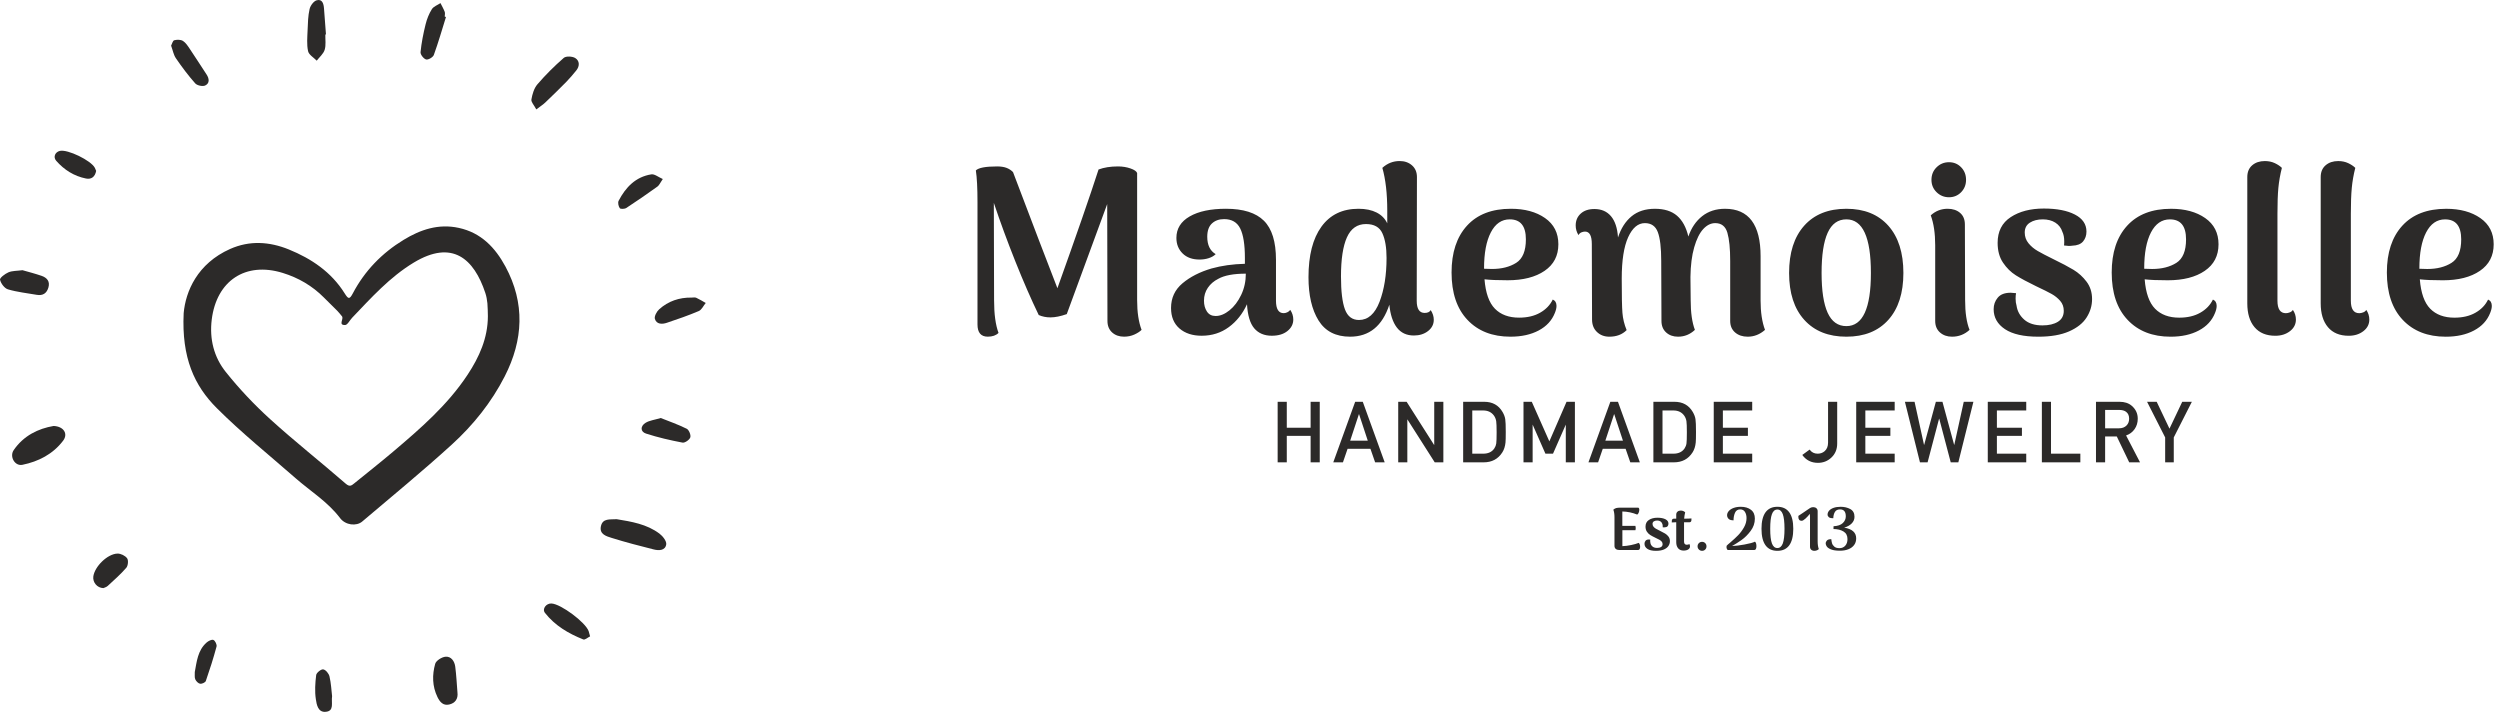<?xml version="1.0" encoding="UTF-8" standalone="no"?>
<svg xmlns="http://www.w3.org/2000/svg" xmlns:xlink="http://www.w3.org/1999/xlink" xmlns:serif="http://www.serif.com/" width="100%" height="100%" viewBox="0 0 295 84" version="1.1" xml:space="preserve" style="fill-rule:evenodd;clip-rule:evenodd;stroke-linejoin:round;stroke-miterlimit:2;">
  <g>
    <path d="M57.57,37.328c-0.018,-0.512 -0.007,-1.027 -0.057,-1.537c-0.043,-0.414 -0.113,-0.834 -0.246,-1.226c-1.342,-4.036 -3.894,-6.332 -8.448,-3.576c-2.831,1.713 -5.01,4.146 -7.262,6.502c-0.284,0.296 -0.547,0.854 -0.834,0.862c-0.858,0.025 -0.112,-0.723 -0.374,-1.035c-0.182,-0.214 -0.348,-0.438 -0.543,-0.636c-0.525,-0.531 -1.063,-1.046 -1.588,-1.575c-1.371,-1.383 -3.013,-2.334 -4.858,-2.902c-4.393,-1.354 -7.806,0.921 -8.375,5.501c-0.284,2.295 0.255,4.428 1.649,6.176c1.589,1.988 3.358,3.865 5.242,5.575c2.894,2.63 5.97,5.054 8.921,7.618c0.474,0.414 0.692,0.214 1.015,-0.047c1.519,-1.235 3.056,-2.443 4.551,-3.709c3.236,-2.742 6.449,-5.518 8.815,-9.104c1.378,-2.09 2.381,-4.317 2.392,-6.887m-35.896,-0.378c0.229,-2.56 1.611,-5.849 5.481,-7.572c2.304,-1.025 4.644,-0.868 6.922,0.056c2.68,1.089 5.026,2.675 6.592,5.181c0.435,0.695 0.574,0.744 0.97,-0.006c1.4,-2.657 3.435,-4.75 5.989,-6.305c1.989,-1.21 4.11,-1.935 6.508,-1.413c2.643,0.572 4.301,2.328 5.509,4.565c2.325,4.315 2.111,8.655 -0.088,12.957c-1.567,3.066 -3.704,5.729 -6.22,8.025c-3.439,3.136 -7.044,6.091 -10.596,9.104c-0.682,0.578 -1.97,0.44 -2.61,-0.405c-1.458,-1.93 -3.5,-3.172 -5.274,-4.727c-3.114,-2.731 -6.358,-5.334 -9.281,-8.256c-2.638,-2.636 -4.158,-5.931 -3.902,-11.204" style="fill:#2c2a29;fill-rule:nonzero;"></path>
    <path d="M72.77,61.264c1.741,0.288 3.546,0.577 5.044,1.702c0.388,0.291 0.857,0.886 0.801,1.269c-0.108,0.739 -0.86,0.755 -1.471,0.6c-1.662,-0.42 -3.323,-0.846 -4.955,-1.359c-0.616,-0.193 -1.476,-0.42 -1.286,-1.359c0.201,-0.999 1.092,-0.796 1.867,-0.853" style="fill:#2c2a29;fill-rule:nonzero;"></path>
    <path d="M6.324,50.264c1.207,0.054 1.737,0.931 1.125,1.738c-1.2,1.583 -2.907,2.46 -4.807,2.846c-0.893,0.181 -1.545,-0.973 -1.029,-1.73c1.171,-1.712 2.891,-2.541 4.711,-2.854" style="fill:#2c2a29;fill-rule:nonzero;"></path>
    <path d="M63.285,12.912c-0.26,-0.497 -0.63,-0.87 -0.579,-1.172c0.108,-0.622 0.306,-1.318 0.703,-1.783c0.957,-1.115 2.008,-2.161 3.117,-3.126c0.266,-0.229 1.013,-0.193 1.352,0.018c0.523,0.325 0.546,0.942 0.126,1.462c-0.378,0.466 -0.765,0.927 -1.184,1.355c-0.811,0.826 -1.642,1.634 -2.479,2.432c-0.253,0.242 -0.554,0.431 -1.056,0.814" style="fill:#2c2a29;fill-rule:nonzero;"></path>
    <path d="M38.389,4.071c-0.014,0.605 0.094,1.247 -0.078,1.805c-0.147,0.477 -0.613,0.86 -0.939,1.283c-0.356,-0.369 -0.928,-0.694 -1.02,-1.121c-0.172,-0.795 -0.088,-1.65 -0.056,-2.477c0.032,-0.836 0.051,-1.69 0.236,-2.497c0.093,-0.403 0.486,-0.937 0.844,-1.032c0.66,-0.178 0.816,0.422 0.856,0.973c0.079,1.02 0.154,2.04 0.231,3.061c-0.026,0.001 -0.049,0.003 -0.074,0.005" style="fill:#2c2a29;fill-rule:nonzero;"></path>
    <path d="M53.98,81.703c0.095,0.765 -0.273,1.275 -0.989,1.432c-0.69,0.152 -1.087,-0.293 -1.373,-0.888c-0.617,-1.275 -0.63,-2.614 -0.265,-3.916c0.104,-0.379 0.778,-0.801 1.224,-0.839c0.666,-0.055 1.06,0.535 1.143,1.179c0.13,1.004 0.179,2.02 0.26,3.032" style="fill:#2c2a29;fill-rule:nonzero;"></path>
    <path d="M2.653,31.883c0.675,0.196 1.478,0.397 2.257,0.667c0.632,0.219 1.018,0.654 0.799,1.387c-0.201,0.675 -0.654,0.977 -1.368,0.853c-1.137,-0.201 -2.299,-0.319 -3.401,-0.646c-0.411,-0.121 -0.836,-0.696 -0.937,-1.138c-0.049,-0.212 0.59,-0.7 0.997,-0.873c0.451,-0.19 0.994,-0.162 1.653,-0.25" style="fill:#2c2a29;fill-rule:nonzero;"></path>
    <path d="M52.625,2.007c-0.466,1.498 -0.9,3.005 -1.433,4.478c-0.099,0.272 -0.66,0.599 -0.91,0.533c-0.288,-0.076 -0.687,-0.583 -0.658,-0.866c0.11,-1.101 0.329,-2.196 0.594,-3.272c0.154,-0.625 0.399,-1.252 0.739,-1.792c0.203,-0.327 0.67,-0.487 1.02,-0.721c0.17,0.343 0.366,0.678 0.502,1.035c0.061,0.162 0.003,0.368 -0.001,0.554c0.049,0.017 0.099,0.035 0.147,0.051" style="fill:#2c2a29;fill-rule:nonzero;"></path>
    <path d="M81.606,35.115c0.185,0.003 0.396,-0.048 0.552,0.023c0.385,0.175 0.745,0.403 1.116,0.613c-0.269,0.325 -0.472,0.803 -0.816,0.951c-1.229,0.525 -2.501,0.96 -3.769,1.387c-0.557,0.19 -1.218,0.19 -1.412,-0.453c-0.095,-0.307 0.212,-0.876 0.505,-1.14c1.073,-0.964 2.374,-1.404 3.824,-1.381" style="fill:#2c2a29;fill-rule:nonzero;"></path>
    <path d="M20.191,5.39c0.111,-0.209 0.193,-0.591 0.366,-0.639c0.317,-0.088 0.757,-0.088 1.024,0.075c0.335,0.206 0.577,0.594 0.811,0.937c0.672,0.998 1.318,2.015 1.981,3.022c0.326,0.494 0.388,1.046 -0.166,1.306c-0.3,0.139 -0.947,-0.001 -1.171,-0.253c-0.826,-0.929 -1.573,-1.934 -2.278,-2.96c-0.278,-0.405 -0.366,-0.94 -0.567,-1.488" style="fill:#2c2a29;fill-rule:nonzero;"></path>
    <path d="M77.966,49.325c0.953,0.382 2.044,0.758 3.067,1.268c0.264,0.131 0.511,0.735 0.424,1.014c-0.09,0.288 -0.641,0.674 -0.916,0.622c-1.452,-0.277 -2.902,-0.61 -4.308,-1.065c-0.684,-0.221 -0.695,-0.883 -0.046,-1.277c0.453,-0.276 1.037,-0.338 1.779,-0.562" style="fill:#2c2a29;fill-rule:nonzero;"></path>
    <path d="M69.631,75.09c-0.254,0.123 -0.607,0.444 -0.802,0.365c-1.744,-0.692 -3.347,-1.637 -4.522,-3.134c-0.368,-0.471 0.148,-1.145 0.771,-1.109c1.117,0.062 4.008,2.214 4.383,3.265c0.047,0.129 0.075,0.265 0.17,0.613" style="fill:#2c2a29;fill-rule:nonzero;"></path>
    <path d="M12.2,69.397c-0.745,-0.018 -1.273,-0.687 -1.19,-1.364c0.149,-1.167 1.658,-2.675 2.852,-2.711c0.387,-0.011 0.917,0.249 1.139,0.558c0.172,0.24 0.11,0.876 -0.099,1.118c-0.664,0.771 -1.439,1.446 -2.188,2.139c-0.159,0.146 -0.399,0.205 -0.514,0.26" style="fill:#2c2a29;fill-rule:nonzero;"></path>
    <path d="M78.21,21.124c-0.312,0.453 -0.422,0.74 -0.629,0.889c-1.21,0.867 -2.433,1.717 -3.681,2.53c-0.193,0.126 -0.679,0.142 -0.765,0.021c-0.157,-0.221 -0.252,-0.652 -0.136,-0.873c0.827,-1.591 2.006,-2.824 3.861,-3.118c0.376,-0.061 0.824,0.323 1.35,0.551" style="fill:#2c2a29;fill-rule:nonzero;"></path>
    <path d="M11.346,20.164c-0.126,0.693 -0.559,1.028 -1.189,0.903c-1.411,-0.28 -2.586,-1.022 -3.527,-2.097c-0.385,-0.441 -0.124,-1.033 0.434,-1.165c0.909,-0.215 3.684,1.129 4.13,2.003c0.062,0.121 0.108,0.253 0.152,0.356" style="fill:#2c2a29;fill-rule:nonzero;"></path>
    <path d="M39.186,82.147c-0.114,0.801 0.286,1.748 -0.749,1.847c-0.922,0.089 -1.074,-0.868 -1.167,-1.484c-0.141,-0.932 -0.079,-1.912 0.039,-2.854c0.033,-0.273 0.584,-0.711 0.831,-0.67c0.296,0.049 0.665,0.499 0.74,0.834c0.19,0.809 0.226,1.655 0.306,2.327" style="fill:#2c2a29;fill-rule:nonzero;"></path>
    <path d="M22.984,79.301c0.233,-1.228 0.34,-2.547 1.389,-3.478c0.211,-0.189 0.617,-0.395 0.81,-0.31c0.207,0.088 0.431,0.554 0.369,0.781c-0.368,1.369 -0.799,2.723 -1.265,4.062c-0.062,0.176 -0.463,0.361 -0.672,0.327c-0.219,-0.036 -0.471,-0.296 -0.573,-0.522c-0.104,-0.234 -0.044,-0.543 -0.058,-0.86" style="fill:#2c2a29;fill-rule:nonzero;"></path>
  </g>
  <g>
    <path d="M134.182,35.427c0,1.405 0.174,2.571 0.524,3.496c-0.203,0.204 -0.488,0.388 -0.854,0.554c-0.37,0.167 -0.774,0.25 -1.214,0.25c-0.571,-0 -1.04,-0.167 -1.408,-0.499c-0.368,-0.335 -0.551,-0.786 -0.551,-1.36l-0.029,-13.789l-4.771,12.985c-0.734,0.259 -1.379,0.388 -1.929,0.388c-0.497,-0 -0.956,-0.093 -1.379,-0.277c-0.903,-1.869 -1.821,-3.977 -2.759,-6.327c-0.937,-2.348 -1.785,-4.653 -2.539,-6.908l0.029,11.487c0,1.627 0.174,2.912 0.524,3.856c-0.293,0.295 -0.717,0.444 -1.269,0.444c-0.809,-0 -1.213,-0.481 -1.213,-1.443l0,-14.427c0,-1.665 -0.065,-2.914 -0.193,-3.747c0.311,-0.313 1.15,-0.472 2.51,-0.472c0.441,0 0.808,0.058 1.102,0.167c0.295,0.112 0.553,0.279 0.773,0.5c2.354,6.215 4.1,10.784 5.239,13.706c2.246,-6.27 3.863,-10.94 4.855,-14.011c0.644,-0.241 1.408,-0.362 2.289,-0.362c0.535,0 1.027,0.08 1.477,0.237c0.451,0.158 0.712,0.337 0.786,0.541l0,15.011Zm18.067,1.136c0.238,0.352 0.358,0.732 0.358,1.138c0,0.537 -0.228,0.99 -0.69,1.36c-0.459,0.371 -1.075,0.555 -1.847,0.555c-0.881,-0 -1.572,-0.292 -2.07,-0.874c-0.494,-0.582 -0.779,-1.531 -0.854,-2.844c-0.514,1.128 -1.232,2.03 -2.151,2.705c-0.919,0.675 -1.986,1.013 -3.2,1.013c-1.085,-0 -1.958,-0.287 -2.62,-0.859c-0.661,-0.574 -0.992,-1.378 -0.992,-2.416c0,-1.183 0.449,-2.154 1.351,-2.912c0.901,-0.758 2.042,-1.342 3.42,-1.748c1.195,-0.333 2.509,-0.519 3.944,-0.554l-0,-0.695c-0,-1.572 -0.185,-2.728 -0.551,-3.469c-0.368,-0.74 -1.002,-1.108 -1.903,-1.108c-0.589,-0 -1.067,0.171 -1.435,0.512c-0.368,0.342 -0.553,0.866 -0.553,1.568c0,0.98 0.333,1.665 0.994,2.053c-0.201,0.204 -0.473,0.361 -0.814,0.472c-0.339,0.111 -0.703,0.166 -1.089,0.166c-0.846,-0 -1.513,-0.24 -1.999,-0.721c-0.488,-0.481 -0.733,-1.091 -0.733,-1.831c0,-1.091 0.526,-1.937 1.574,-2.539c1.049,-0.602 2.473,-0.902 4.275,-0.902c2.041,0 3.534,0.471 4.481,1.416c0.948,0.942 1.421,2.478 1.421,4.605l0,4.828c0,0.98 0.304,1.471 0.911,1.471c0.129,-0 0.266,-0.033 0.414,-0.098c0.147,-0.065 0.266,-0.161 0.358,-0.292m-8.799,0.723c0.533,-0 1.076,-0.222 1.628,-0.667c0.552,-0.444 1.011,-1.049 1.379,-1.817c0.368,-0.768 0.551,-1.604 0.551,-2.511c-1.452,-0 -2.537,0.204 -3.255,0.611c-0.514,0.258 -0.924,0.61 -1.227,1.054c-0.303,0.443 -0.456,0.952 -0.456,1.526c0,0.499 0.116,0.925 0.346,1.275c0.23,0.353 0.575,0.529 1.034,0.529m25.376,-0.695c0.24,0.37 0.36,0.75 0.36,1.138c-0,0.537 -0.225,0.98 -0.676,1.332c-0.451,0.351 -1.007,0.527 -1.67,0.527c-0.864,0 -1.535,-0.315 -2.013,-0.942c-0.478,-0.63 -0.772,-1.527 -0.884,-2.693c-0.825,2.517 -2.371,3.774 -4.633,3.774c-1.69,-0 -2.932,-0.638 -3.723,-1.915c-0.79,-1.276 -1.185,-2.977 -1.185,-5.104c-0,-2.571 0.509,-4.561 1.53,-5.966c1.021,-1.406 2.477,-2.109 4.372,-2.109c0.846,0 1.558,0.149 2.138,0.444c0.579,0.297 0.997,0.722 1.255,1.277l0,-1.499c0,-2.016 -0.193,-3.698 -0.579,-5.05c0.589,-0.535 1.268,-0.804 2.04,-0.804c0.59,-0 1.076,0.171 1.463,0.514c0.386,0.342 0.578,0.799 0.578,1.373l-0.026,14.594c-0,0.962 0.311,1.442 0.937,1.442c0.35,-0 0.588,-0.11 0.716,-0.333m-8.467,1.166c1.067,-0 1.876,-0.716 2.429,-2.151c0.549,-1.433 0.825,-3.159 0.825,-5.174c-0,-1.221 -0.164,-2.192 -0.495,-2.912c-0.33,-0.723 -0.976,-1.083 -1.932,-1.083c-1.029,-0 -1.778,0.523 -2.248,1.567c-0.469,1.045 -0.702,2.586 -0.702,4.62c-0,1.757 0.157,3.052 0.468,3.885c0.313,0.832 0.864,1.248 1.655,1.248m22.867,-2.414c0.295,0.129 0.441,0.379 0.441,0.749c-0,0.241 -0.065,0.519 -0.193,0.832c-0.35,0.888 -0.984,1.578 -1.903,2.067c-0.919,0.491 -2.033,0.736 -3.338,0.736c-2.133,-0 -3.826,-0.662 -5.074,-1.985c-1.251,-1.322 -1.875,-3.184 -1.875,-5.59c-0,-2.35 0.606,-4.189 1.82,-5.521c1.213,-1.331 2.941,-1.998 5.184,-1.998c1.637,0 2.98,0.365 4.027,1.096c1.049,0.731 1.572,1.763 1.572,3.093c0,1.351 -0.541,2.396 -1.627,3.136c-1.085,0.741 -2.537,1.111 -4.358,1.111c-1.177,-0 -2.086,-0.038 -2.731,-0.113c0.13,1.61 0.538,2.766 1.229,3.469c0.689,0.702 1.64,1.055 2.854,1.055c0.975,-0 1.801,-0.194 2.482,-0.584c0.681,-0.387 1.179,-0.905 1.49,-1.553m-5.076,-9.461c-0.956,0 -1.7,0.512 -2.233,1.54c-0.534,1.027 -0.8,2.446 -0.8,4.259l0,0.028l0.937,0.027c1.14,0 2.092,-0.241 2.855,-0.722c0.764,-0.479 1.145,-1.406 1.145,-2.774c-0,-1.572 -0.634,-2.358 -1.904,-2.358m29.598,9.545c-0,1.405 0.173,2.571 0.523,3.496c-0.606,0.536 -1.287,0.804 -2.041,0.804c-0.608,-0 -1.102,-0.167 -1.489,-0.499c-0.386,-0.335 -0.579,-0.786 -0.579,-1.36l-0,-7.076c-0,-1.461 -0.11,-2.57 -0.331,-3.328c-0.222,-0.76 -0.7,-1.138 -1.434,-1.138c-0.514,-0 -0.989,0.235 -1.422,0.708c-0.431,0.471 -0.785,1.188 -1.06,2.149c-0.277,0.962 -0.425,2.128 -0.443,3.496l0.028,2.748c-0,1.461 0.167,2.625 0.497,3.496c-0.57,0.536 -1.232,0.804 -1.987,0.804c-0.571,-0 -1.039,-0.167 -1.405,-0.499c-0.368,-0.335 -0.553,-0.786 -0.553,-1.36l-0.028,-7.076c0,-1.552 -0.133,-2.685 -0.4,-3.398c-0.266,-0.713 -0.775,-1.068 -1.531,-1.068c-0.808,-0 -1.465,0.554 -1.971,1.665c-0.505,1.11 -0.758,2.738 -0.758,4.884c-0,1.997 0.027,3.343 0.082,4.036c0.055,0.693 0.221,1.373 0.496,2.04c-0.515,0.518 -1.194,0.776 -2.041,0.776c-0.588,-0 -1.074,-0.186 -1.46,-0.555c-0.388,-0.37 -0.58,-0.859 -0.58,-1.471l-0.028,-8.906c-0,-0.98 -0.266,-1.471 -0.799,-1.471c-0.148,-0 -0.295,0.032 -0.443,0.098c-0.147,0.065 -0.256,0.171 -0.33,0.319c-0.221,-0.352 -0.331,-0.73 -0.331,-1.138c-0,-0.574 0.198,-1.04 0.593,-1.401c0.396,-0.36 0.932,-0.541 1.613,-0.541c0.828,-0 1.48,0.282 1.958,0.846c0.479,0.564 0.754,1.401 0.829,2.511c0.348,-1.072 0.882,-1.904 1.598,-2.496c0.718,-0.592 1.637,-0.889 2.759,-0.889c1.104,0 1.971,0.273 2.607,0.819c0.634,0.546 1.079,1.365 1.337,2.456c0.35,-1.018 0.892,-1.819 1.628,-2.401c0.736,-0.582 1.637,-0.874 2.704,-0.874c2.794,0 4.192,1.869 4.192,5.605l-0,5.189Zm10.123,4.3c-2.115,-0 -3.769,-0.662 -4.965,-1.985c-1.195,-1.322 -1.793,-3.167 -1.793,-5.534c-0,-2.386 0.593,-4.245 1.78,-5.577c1.185,-1.331 2.845,-1.998 4.978,-1.998c2.114,0 3.764,0.667 4.951,1.998c1.185,1.332 1.778,3.191 1.778,5.577c0,2.367 -0.593,4.212 -1.778,5.534c-1.187,1.323 -2.837,1.985 -4.951,1.985m0,-1.248c1.929,0 2.895,-2.09 2.895,-6.271c0,-4.217 -0.966,-6.326 -2.895,-6.326c-0.992,0 -1.728,0.527 -2.206,1.582c-0.478,1.053 -0.718,2.635 -0.718,4.744c-0,2.09 0.24,3.657 0.718,4.703c0.478,1.045 1.214,1.568 2.206,1.568m12.109,-15.206c-0.57,0 -1.058,-0.199 -1.462,-0.595c-0.405,-0.399 -0.606,-0.884 -0.606,-1.458c0,-0.592 0.201,-1.086 0.606,-1.484c0.404,-0.398 0.892,-0.597 1.462,-0.597c0.569,0 1.048,0.199 1.434,0.597c0.387,0.398 0.58,0.892 0.58,1.484c-0,0.574 -0.193,1.059 -0.58,1.458c-0.386,0.396 -0.865,0.595 -1.434,0.595m1.904,12.154c-0,1.461 0.175,2.625 0.523,3.496c-0.588,0.536 -1.277,0.804 -2.068,0.804c-0.569,-0 -1.043,-0.167 -1.422,-0.499c-0.376,-0.335 -0.564,-0.786 -0.564,-1.36l-0,-8.933c-0,-1.407 -0.175,-2.581 -0.524,-3.526c0.569,-0.517 1.231,-0.776 1.986,-0.776c0.606,0 1.099,0.162 1.475,0.486c0.378,0.323 0.566,0.781 0.566,1.373l0.028,8.935Zm8.633,4.3c-1.728,-0 -3.037,-0.295 -3.929,-0.887c-0.893,-0.594 -1.337,-1.378 -1.337,-2.36c-0,-0.517 0.158,-0.97 0.483,-1.358c0.321,-0.39 0.83,-0.582 1.53,-0.582c0.128,-0 0.34,0.018 0.632,0.053c-0.036,0.149 -0.055,0.361 -0.055,0.64c0,0.314 0.039,0.592 0.112,0.831c0.091,0.648 0.395,1.197 0.909,1.651c0.516,0.454 1.232,0.679 2.151,0.679c0.754,0 1.362,-0.143 1.821,-0.428c0.46,-0.287 0.69,-0.718 0.69,-1.29c0,-0.463 -0.142,-0.856 -0.426,-1.181c-0.285,-0.323 -0.618,-0.592 -0.995,-0.804c-0.376,-0.213 -0.997,-0.522 -1.861,-0.929c-0.994,-0.481 -1.783,-0.907 -2.372,-1.277c-0.588,-0.37 -1.094,-0.869 -1.517,-1.499c-0.423,-0.627 -0.634,-1.404 -0.634,-2.33c0,-1.35 0.514,-2.363 1.545,-3.038c1.029,-0.675 2.334,-1.013 3.916,-1.013c1.526,0 2.743,0.237 3.654,0.708c0.91,0.471 1.367,1.143 1.367,2.011c-0,0.463 -0.135,0.851 -0.402,1.166c-0.266,0.314 -0.692,0.481 -1.282,0.499c-0.091,0.019 -0.229,0.027 -0.414,0.027c-0.11,0 -0.293,-0.017 -0.551,-0.053c0.018,-0.093 0.026,-0.251 0.026,-0.473c-0,-0.463 -0.073,-0.842 -0.219,-1.138c-0.147,-0.462 -0.423,-0.822 -0.828,-1.082c-0.404,-0.259 -0.902,-0.388 -1.488,-0.388c-0.608,0 -1.114,0.129 -1.519,0.388c-0.404,0.26 -0.607,0.648 -0.607,1.166c0,0.481 0.148,0.9 0.443,1.262c0.293,0.361 0.656,0.666 1.089,0.915c0.431,0.25 1.043,0.569 1.834,0.958c0.993,0.481 1.788,0.901 2.386,1.262c0.596,0.362 1.112,0.828 1.543,1.402c0.433,0.572 0.65,1.257 0.65,2.053c0,0.776 -0.217,1.502 -0.65,2.177c-0.431,0.677 -1.12,1.221 -2.067,1.637c-0.948,0.416 -2.156,0.625 -3.628,0.625m20.606,-4.384c0.293,0.129 0.441,0.379 0.441,0.749c-0,0.241 -0.065,0.519 -0.193,0.832c-0.35,0.888 -0.983,1.578 -1.903,2.067c-0.92,0.491 -2.033,0.736 -3.337,0.736c-2.135,-0 -3.825,-0.662 -5.075,-1.985c-1.252,-1.322 -1.877,-3.184 -1.877,-5.59c-0,-2.35 0.606,-4.189 1.822,-5.521c1.214,-1.331 2.94,-1.998 5.186,-1.998c1.635,0 2.977,0.365 4.025,1.096c1.048,0.731 1.572,1.763 1.572,3.093c0,1.351 -0.541,2.396 -1.627,3.136c-1.085,0.741 -2.537,1.111 -4.358,1.111c-1.177,-0 -2.088,-0.038 -2.73,-0.113c0.128,1.61 0.537,2.766 1.227,3.469c0.689,0.702 1.641,1.055 2.853,1.055c0.976,-0 1.805,-0.194 2.484,-0.584c0.681,-0.387 1.177,-0.905 1.49,-1.553m-5.076,-9.461c-0.956,0 -1.7,0.512 -2.234,1.54c-0.533,1.027 -0.799,2.446 -0.799,4.259l0,0.028l0.937,0.027c1.14,0 2.093,-0.241 2.856,-0.722c0.762,-0.479 1.145,-1.406 1.145,-2.774c-0,-1.572 -0.636,-2.358 -1.905,-2.358m12.442,13.734c-1.069,-0 -1.886,-0.338 -2.456,-1.013c-0.571,-0.675 -0.854,-1.614 -0.854,-2.816l-0,-14.899c-0,-0.592 0.192,-1.055 0.578,-1.388c0.386,-0.333 0.884,-0.499 1.49,-0.499c0.441,-0 0.836,0.083 1.185,0.249c0.35,0.167 0.626,0.353 0.828,0.555c-0.202,0.796 -0.34,1.582 -0.415,2.359c-0.073,0.777 -0.108,1.794 -0.108,3.051l-0,10.267c-0,0.98 0.33,1.471 0.992,1.471c0.147,-0 0.305,-0.033 0.468,-0.098c0.167,-0.065 0.286,-0.161 0.36,-0.292c0.239,0.352 0.358,0.732 0.358,1.138c0,0.555 -0.235,1.013 -0.703,1.373c-0.469,0.361 -1.042,0.542 -1.723,0.542m8.659,-0c-1.065,-0 -1.883,-0.338 -2.452,-1.013c-0.571,-0.675 -0.856,-1.614 -0.856,-2.816l-0,-14.899c-0,-0.592 0.193,-1.055 0.579,-1.388c0.385,-0.333 0.883,-0.499 1.489,-0.499c0.441,-0 0.837,0.083 1.185,0.249c0.35,0.167 0.626,0.353 0.829,0.555c-0.203,0.796 -0.341,1.582 -0.414,2.359c-0.074,0.777 -0.11,1.794 -0.11,3.051l0,10.267c0,0.98 0.331,1.471 0.992,1.471c0.148,-0 0.303,-0.033 0.47,-0.098c0.166,-0.065 0.286,-0.161 0.359,-0.292c0.238,0.352 0.358,0.732 0.358,1.138c-0,0.555 -0.234,1.013 -0.704,1.373c-0.468,0.361 -1.044,0.542 -1.725,0.542m16.441,-4.273c0.295,0.129 0.441,0.379 0.441,0.749c0,0.241 -0.065,0.519 -0.193,0.832c-0.35,0.888 -0.982,1.578 -1.903,2.067c-0.919,0.491 -2.031,0.736 -3.336,0.736c-2.135,-0 -3.826,-0.662 -5.076,-1.985c-1.249,-1.322 -1.875,-3.184 -1.875,-5.59c-0,-2.35 0.606,-4.189 1.82,-5.521c1.213,-1.331 2.941,-1.998 5.186,-1.998c1.636,0 2.978,0.365 4.025,1.096c1.049,0.731 1.573,1.763 1.573,3.093c-0,1.351 -0.542,2.396 -1.628,3.136c-1.084,0.741 -2.537,1.111 -4.357,1.111c-1.177,-0 -2.087,-0.038 -2.73,-0.113c0.128,1.61 0.536,2.766 1.227,3.469c0.691,0.702 1.642,1.055 2.855,1.055c0.974,-0 1.802,-0.194 2.481,-0.584c0.681,-0.387 1.179,-0.905 1.49,-1.553m-5.075,-9.461c-0.957,0 -1.701,0.512 -2.234,1.54c-0.533,1.027 -0.799,2.446 -0.799,4.259l-0,0.028l0.937,0.027c1.139,0 2.092,-0.241 2.854,-0.722c0.765,-0.479 1.146,-1.406 1.146,-2.774c0,-1.572 -0.635,-2.358 -1.904,-2.358" style="fill:#2c2a29;fill-rule:nonzero;"></path>
    <path d="M155.731,54.556l-1.078,0l0,-3.121l-2.812,0l-0,3.121l-1.078,0l-0,-7.145l1.078,-0l-0,3.06l2.812,0l0,-3.06l1.078,-0l0,7.145Zm7.663,0l-1.128,0l-0.555,-1.596l-2.697,-0l-0.548,1.596l-1.141,0l2.585,-7.145l0.898,-0l2.586,7.145Zm-1.997,-2.558l-1.028,-3.122l-0.019,0l-1.028,3.122l2.075,-0Zm8.919,2.558l-1.018,0l-3.233,-5.078l0,5.078l-1.076,0l0,-7.145l0.994,-0l3.239,5.089l0.017,-0.012l0,-5.077l1.077,-0l-0,7.145Zm7.363,-3.573c-0,0.643 -0.01,1.054 -0.03,1.235c-0.047,0.455 -0.17,0.84 -0.369,1.154c-0.499,0.79 -1.237,1.184 -2.214,1.184l-2.414,0l-0,-7.145l2.483,-0c0.978,-0 1.701,0.401 2.166,1.203c0.172,0.295 0.279,0.579 0.318,0.853c0.04,0.248 0.06,0.753 0.06,1.516m-1.077,0.039c0,-0.662 -0.018,-1.102 -0.05,-1.324c-0.041,-0.246 -0.13,-0.468 -0.269,-0.662c-0.293,-0.401 -0.717,-0.601 -1.268,-0.601l-1.287,-0l0,5.099l1.287,-0c0.6,-0 1.038,-0.209 1.317,-0.623c0.12,-0.181 0.194,-0.375 0.225,-0.582c0.029,-0.207 0.045,-0.643 0.045,-1.307m9.237,3.534l-1.076,0l-0,-4.455l-1.508,3.433l-0.896,-0l-1.508,-3.433l0,4.455l-1.078,0l0,-7.145l0.978,-0l2.073,4.671l2.028,-4.671l0.987,-0l0,7.145Zm7.663,0l-1.127,0l-0.553,-1.596l-2.697,-0l-0.55,1.596l-1.139,0l2.584,-7.145l0.898,-0l2.584,7.145Zm-1.996,-2.558l-1.026,-3.122l-0.021,0l-1.028,3.122l2.075,-0Zm8.621,-1.015c0,0.643 -0.01,1.054 -0.031,1.235c-0.045,0.455 -0.168,0.84 -0.368,1.154c-0.499,0.79 -1.238,1.184 -2.216,1.184l-2.413,0l-0,-7.145l2.483,-0c0.979,-0 1.699,0.401 2.166,1.203c0.173,0.295 0.279,0.579 0.319,0.853c0.039,0.248 0.06,0.753 0.06,1.516m-1.078,0.039c0,-0.662 -0.016,-1.102 -0.05,-1.324c-0.039,-0.246 -0.13,-0.468 -0.269,-0.662c-0.292,-0.401 -0.715,-0.601 -1.268,-0.601l-1.287,-0l-0,5.099l1.287,-0c0.598,-0 1.039,-0.209 1.318,-0.623c0.12,-0.181 0.195,-0.375 0.224,-0.582c0.03,-0.207 0.045,-0.643 0.045,-1.307m7.711,3.534l-4.539,0l0,-7.145l4.539,-0l0,1.024l-3.461,-0l0,2.036l2.954,0l0,0.964l-2.954,0l0,2.099l3.461,-0l0,1.022Zm10.028,-2.218c0,0.684 -0.235,1.241 -0.708,1.677c-0.439,0.401 -0.961,0.601 -1.566,0.601c-0.78,0 -1.394,-0.311 -1.846,-0.932l0.867,-0.633c0.227,0.321 0.543,0.483 0.948,0.483c0.32,-0 0.592,-0.098 0.819,-0.292c0.272,-0.235 0.408,-0.573 0.408,-1.014l0,-4.817l1.078,-0l0,4.927Zm6.784,2.218l-4.54,0l-0,-7.145l4.54,-0l0,1.024l-3.462,-0l-0,2.036l2.953,0l0,0.964l-2.953,0l-0,2.099l3.462,-0l0,1.022Zm9.289,-7.145l-1.778,7.145l-0.898,0l-1.355,-5.148l-0.02,0l-1.355,5.148l-0.9,0l-1.776,-7.145l1.138,-0l1.116,5.077l0.02,0l1.378,-5.077l0.778,-0l1.378,5.077l0.018,0l1.118,-5.077l1.138,-0Zm6.235,7.145l-4.539,0l-0,-7.145l4.539,-0l-0,1.024l-3.463,-0l0,2.036l2.954,0l-0,0.964l-2.954,0l0,2.099l3.463,-0l-0,1.022Zm6.385,0l-4.541,0l0,-7.145l1.078,-0l0,6.123l3.463,-0l0,1.022Zm7.044,0l-1.278,0l-1.465,-3.051l-1.378,0l-0,3.051l-1.078,0l-0,-7.145l2.775,-0c0.598,-0 1.08,0.156 1.444,0.471c0.474,0.407 0.71,0.916 0.71,1.526c0,0.462 -0.123,0.869 -0.369,1.225c-0.247,0.354 -0.582,0.605 -1.008,0.751l1.647,3.172Zm-1.288,-5.148c0,-0.362 -0.12,-0.633 -0.359,-0.814c-0.2,-0.146 -0.462,-0.221 -0.788,-0.221l-1.686,-0l-0,2.168l1.626,0c0.386,0 0.689,-0.114 0.908,-0.34c0.199,-0.208 0.299,-0.472 0.299,-0.793m7.402,-1.997l-2.135,4.205l0,2.94l-1.016,0l-0,-2.94l-2.135,-4.205l1.136,-0l1.508,3.171l1.506,-3.171l1.136,-0Z" style="fill:#2c2a29;fill-rule:nonzero;"></path>
    <path d="M193.359,64.06c0.057,0.034 0.101,0.093 0.131,0.179c0.031,0.087 0.046,0.176 0.046,0.273c-0,0.109 -0.018,0.2 -0.057,0.275c-0.037,0.074 -0.094,0.111 -0.17,0.111l-2.266,0c-0.156,0 -0.284,-0.042 -0.385,-0.129c-0.1,-0.086 -0.15,-0.202 -0.15,-0.35l-0,-3.378c-0,-0.362 -0.044,-0.663 -0.135,-0.901c0.115,-0.096 0.229,-0.16 0.345,-0.191c0.115,-0.031 0.284,-0.046 0.503,-0.046l2.067,0c0.05,0 0.09,0.023 0.112,0.072c0.025,0.047 0.037,0.109 0.037,0.186c-0,0.109 -0.025,0.222 -0.072,0.336c-0.047,0.116 -0.107,0.189 -0.176,0.223c-0.563,-0.23 -1.146,-0.352 -1.754,-0.365l-0,1.698l1.546,-0c0.023,0.086 0.034,0.167 0.034,0.242c0,0.093 -0.011,0.181 -0.034,0.266l-1.54,0l0,1.885c0.315,-0.009 0.662,-0.053 1.041,-0.132c0.379,-0.08 0.673,-0.163 0.877,-0.254m2.052,0.939c-0.447,0 -0.786,-0.077 -1.016,-0.23c-0.23,-0.153 -0.345,-0.355 -0.345,-0.608c-0,-0.135 0.04,-0.251 0.124,-0.352c0.083,-0.1 0.216,-0.15 0.396,-0.15c0.034,-0 0.087,0.005 0.164,0.014c-0.01,0.038 -0.015,0.093 -0.015,0.165c0,0.082 0.01,0.153 0.028,0.215c0.024,0.167 0.103,0.309 0.236,0.426c0.133,0.117 0.318,0.176 0.556,0.176c0.195,0 0.352,-0.037 0.47,-0.112c0.119,-0.074 0.177,-0.185 0.177,-0.333c0,-0.119 -0.036,-0.22 -0.108,-0.305c-0.075,-0.083 -0.161,-0.152 -0.257,-0.207c-0.099,-0.056 -0.259,-0.135 -0.481,-0.24c-0.258,-0.124 -0.462,-0.235 -0.613,-0.329c-0.152,-0.096 -0.284,-0.225 -0.392,-0.388c-0.11,-0.163 -0.164,-0.364 -0.164,-0.602c0,-0.349 0.133,-0.61 0.399,-0.784c0.266,-0.175 0.603,-0.263 1.011,-0.263c0.394,0 0.71,0.062 0.944,0.183c0.237,0.122 0.353,0.295 0.353,0.52c0,0.119 -0.035,0.22 -0.103,0.302c-0.07,0.079 -0.18,0.123 -0.333,0.128c-0.022,0.004 -0.058,0.007 -0.105,0.007c-0.029,-0 -0.076,-0.005 -0.143,-0.015c0.005,-0.024 0.007,-0.063 0.007,-0.12c-0,-0.121 -0.02,-0.219 -0.057,-0.296c-0.039,-0.119 -0.11,-0.212 -0.214,-0.278c-0.105,-0.067 -0.233,-0.102 -0.384,-0.102c-0.157,0 -0.287,0.035 -0.392,0.102c-0.104,0.066 -0.156,0.166 -0.156,0.301c-0,0.124 0.037,0.232 0.113,0.326c0.077,0.093 0.171,0.172 0.281,0.237c0.112,0.063 0.271,0.147 0.475,0.246c0.256,0.124 0.462,0.233 0.616,0.326c0.154,0.093 0.287,0.215 0.399,0.362c0.111,0.149 0.167,0.326 0.167,0.532c-0,0.2 -0.056,0.386 -0.167,0.561c-0.112,0.174 -0.291,0.316 -0.534,0.424c-0.246,0.106 -0.557,0.161 -0.937,0.161m3.341,-3.793c0.099,0 0.256,-0.001 0.474,-0.01c0.215,-0.006 0.338,-0.013 0.368,-0.018l-0.009,0.222c-0.004,0.072 -0.029,0.129 -0.071,0.17c-0.042,0.041 -0.097,0.06 -0.164,0.06l-0.633,0l-0,2.272c-0,0.254 0.108,0.38 0.327,0.38c0.057,-0 0.115,-0.009 0.174,-0.025c0.059,-0.018 0.097,-0.042 0.111,-0.075c0.062,0.082 0.093,0.18 0.093,0.294c-0,0.148 -0.07,0.267 -0.208,0.358c-0.138,0.09 -0.319,0.136 -0.549,0.136c-0.274,-0 -0.487,-0.088 -0.641,-0.264c-0.152,-0.178 -0.228,-0.419 -0.228,-0.724l-0,-2.352l-0.099,0c-0.195,0 -0.337,0.007 -0.428,0.021l0.008,-0.221c0.005,-0.072 0.031,-0.128 0.075,-0.165c0.045,-0.039 0.1,-0.059 0.167,-0.059l0.277,0l-0,-0.479c-0,-0.149 0.052,-0.266 0.151,-0.351c0.1,-0.086 0.228,-0.129 0.384,-0.129c0.115,0 0.215,0.022 0.308,0.064c0.091,0.044 0.16,0.091 0.212,0.143c-0.06,0.243 -0.102,0.495 -0.121,0.752l0.022,0Zm2.095,3.793c-0.148,0 -0.274,-0.052 -0.378,-0.155c-0.105,-0.103 -0.157,-0.228 -0.157,-0.376c-0,-0.147 0.05,-0.273 0.154,-0.376c0.1,-0.102 0.228,-0.154 0.381,-0.154c0.147,-0 0.27,0.052 0.371,0.154c0.099,0.103 0.147,0.229 0.147,0.376c0,0.148 -0.048,0.273 -0.147,0.376c-0.101,0.103 -0.224,0.155 -0.371,0.155m3.02,-0.101c-0.042,-0.033 -0.076,-0.081 -0.102,-0.143c-0.028,-0.062 -0.039,-0.129 -0.039,-0.201c-0,-0.057 0.006,-0.109 0.019,-0.157c0.076,-0.086 0.222,-0.215 0.436,-0.388c0.36,-0.31 0.668,-0.595 0.923,-0.856c0.252,-0.261 0.481,-0.567 0.684,-0.921c0.201,-0.354 0.303,-0.719 0.303,-1.096c-0,-0.287 -0.063,-0.53 -0.187,-0.729c-0.123,-0.197 -0.308,-0.297 -0.556,-0.297c-0.293,0 -0.499,0.131 -0.614,0.39c-0.118,0.263 -0.177,0.561 -0.177,0.9c-0.279,0 -0.476,-0.06 -0.59,-0.182c-0.113,-0.121 -0.172,-0.261 -0.172,-0.419c0,-0.177 0.067,-0.341 0.201,-0.495c0.133,-0.153 0.321,-0.275 0.566,-0.365c0.245,-0.091 0.529,-0.137 0.853,-0.137c0.493,0 0.891,0.119 1.199,0.356c0.307,0.234 0.459,0.583 0.459,1.042c0,0.53 -0.167,1.016 -0.499,1.454c-0.332,0.441 -0.686,0.794 -1.065,1.062c-0.376,0.267 -0.754,0.507 -1.128,0.717c0.374,-0.009 0.864,-0.07 1.467,-0.179c0.603,-0.111 1.016,-0.223 1.24,-0.338c0.056,0.043 0.099,0.113 0.128,0.209c0.027,0.095 0.042,0.201 0.042,0.315c-0,0.129 -0.018,0.236 -0.057,0.323c-0.037,0.084 -0.092,0.13 -0.164,0.135l-3.17,0Zm5.865,0.101c-0.618,0 -1.085,-0.218 -1.401,-0.652c-0.316,-0.436 -0.475,-1.086 -0.475,-1.95c0,-0.86 0.159,-1.507 0.475,-1.943c0.316,-0.435 0.783,-0.652 1.401,-0.652c0.616,0 1.084,0.217 1.399,0.652c0.316,0.436 0.475,1.083 0.475,1.943c-0,0.864 -0.159,1.514 -0.475,1.95c-0.315,0.434 -0.783,0.652 -1.399,0.652m-0,-0.329c0.288,-0 0.501,-0.181 0.637,-0.542c0.134,-0.362 0.202,-0.937 0.202,-1.731c0,-0.788 -0.068,-1.364 -0.202,-1.727c-0.136,-0.364 -0.349,-0.545 -0.637,-0.545c-0.295,0 -0.511,0.181 -0.645,0.545c-0.137,0.363 -0.203,0.939 -0.203,1.727c-0,0.794 0.066,1.369 0.203,1.731c0.134,0.361 0.35,0.542 0.645,0.542m4.751,-0.781c0,0.362 0.047,0.663 0.136,0.901c-0.047,0.053 -0.118,0.102 -0.211,0.144c-0.092,0.042 -0.196,0.065 -0.309,0.065c-0.153,0 -0.277,-0.044 -0.375,-0.129c-0.097,-0.086 -0.144,-0.204 -0.144,-0.352l0,-3.555c0,-0.119 -0.008,-0.23 -0.023,-0.329c-0.147,0.196 -0.316,0.381 -0.509,0.559c-0.193,0.176 -0.343,0.264 -0.454,0.264c-0.132,0 -0.226,-0.039 -0.285,-0.117c-0.057,-0.078 -0.087,-0.152 -0.094,-0.219c-0.008,-0.066 -0.011,-0.148 -0.011,-0.244c0.019,-0.005 0.173,-0.108 0.467,-0.308c0.291,-0.201 0.499,-0.341 0.622,-0.423l0.307,-0.207c0.105,-0.062 0.225,-0.093 0.364,-0.093c0.151,0 0.276,0.043 0.373,0.129c0.097,0.085 0.146,0.201 0.146,0.344l0,3.57Zm2.629,1.095c-0.441,0 -0.787,-0.048 -1.035,-0.146c-0.252,-0.098 -0.42,-0.212 -0.511,-0.341c-0.089,-0.129 -0.135,-0.251 -0.135,-0.365c0,-0.129 0.049,-0.247 0.143,-0.351c0.096,-0.106 0.267,-0.158 0.519,-0.158c0.014,0.176 0.043,0.337 0.086,0.483c0.043,0.146 0.133,0.278 0.27,0.397c0.138,0.121 0.341,0.18 0.607,0.18c0.285,-0 0.515,-0.098 0.687,-0.294c0.173,-0.195 0.259,-0.453 0.259,-0.773c0,-0.411 -0.157,-0.711 -0.47,-0.9c-0.313,-0.189 -0.707,-0.287 -1.182,-0.29l0.009,-0.329c0.492,-0.025 0.857,-0.149 1.091,-0.374c0.236,-0.225 0.353,-0.489 0.353,-0.796c-0,-0.544 -0.225,-0.817 -0.676,-0.817c-0.29,0 -0.494,0.103 -0.613,0.309c-0.118,0.205 -0.18,0.448 -0.185,0.73c-0.265,0.005 -0.445,-0.037 -0.538,-0.129c-0.094,-0.089 -0.139,-0.19 -0.139,-0.3c-0,-0.163 0.06,-0.314 0.178,-0.455c0.12,-0.142 0.295,-0.252 0.529,-0.337c0.231,-0.083 0.512,-0.126 0.839,-0.126c0.428,0 0.806,0.09 1.137,0.269c0.329,0.18 0.494,0.485 0.494,0.913c0,0.302 -0.112,0.565 -0.337,0.79c-0.227,0.223 -0.519,0.386 -0.88,0.487c0.945,0.157 1.416,0.579 1.416,1.269c0,0.3 -0.079,0.559 -0.238,0.776c-0.159,0.219 -0.384,0.385 -0.674,0.502c-0.289,0.118 -0.623,0.176 -1.004,0.176" style="fill:#2c2a29;fill-rule:nonzero;"></path>
  </g>
</svg>
